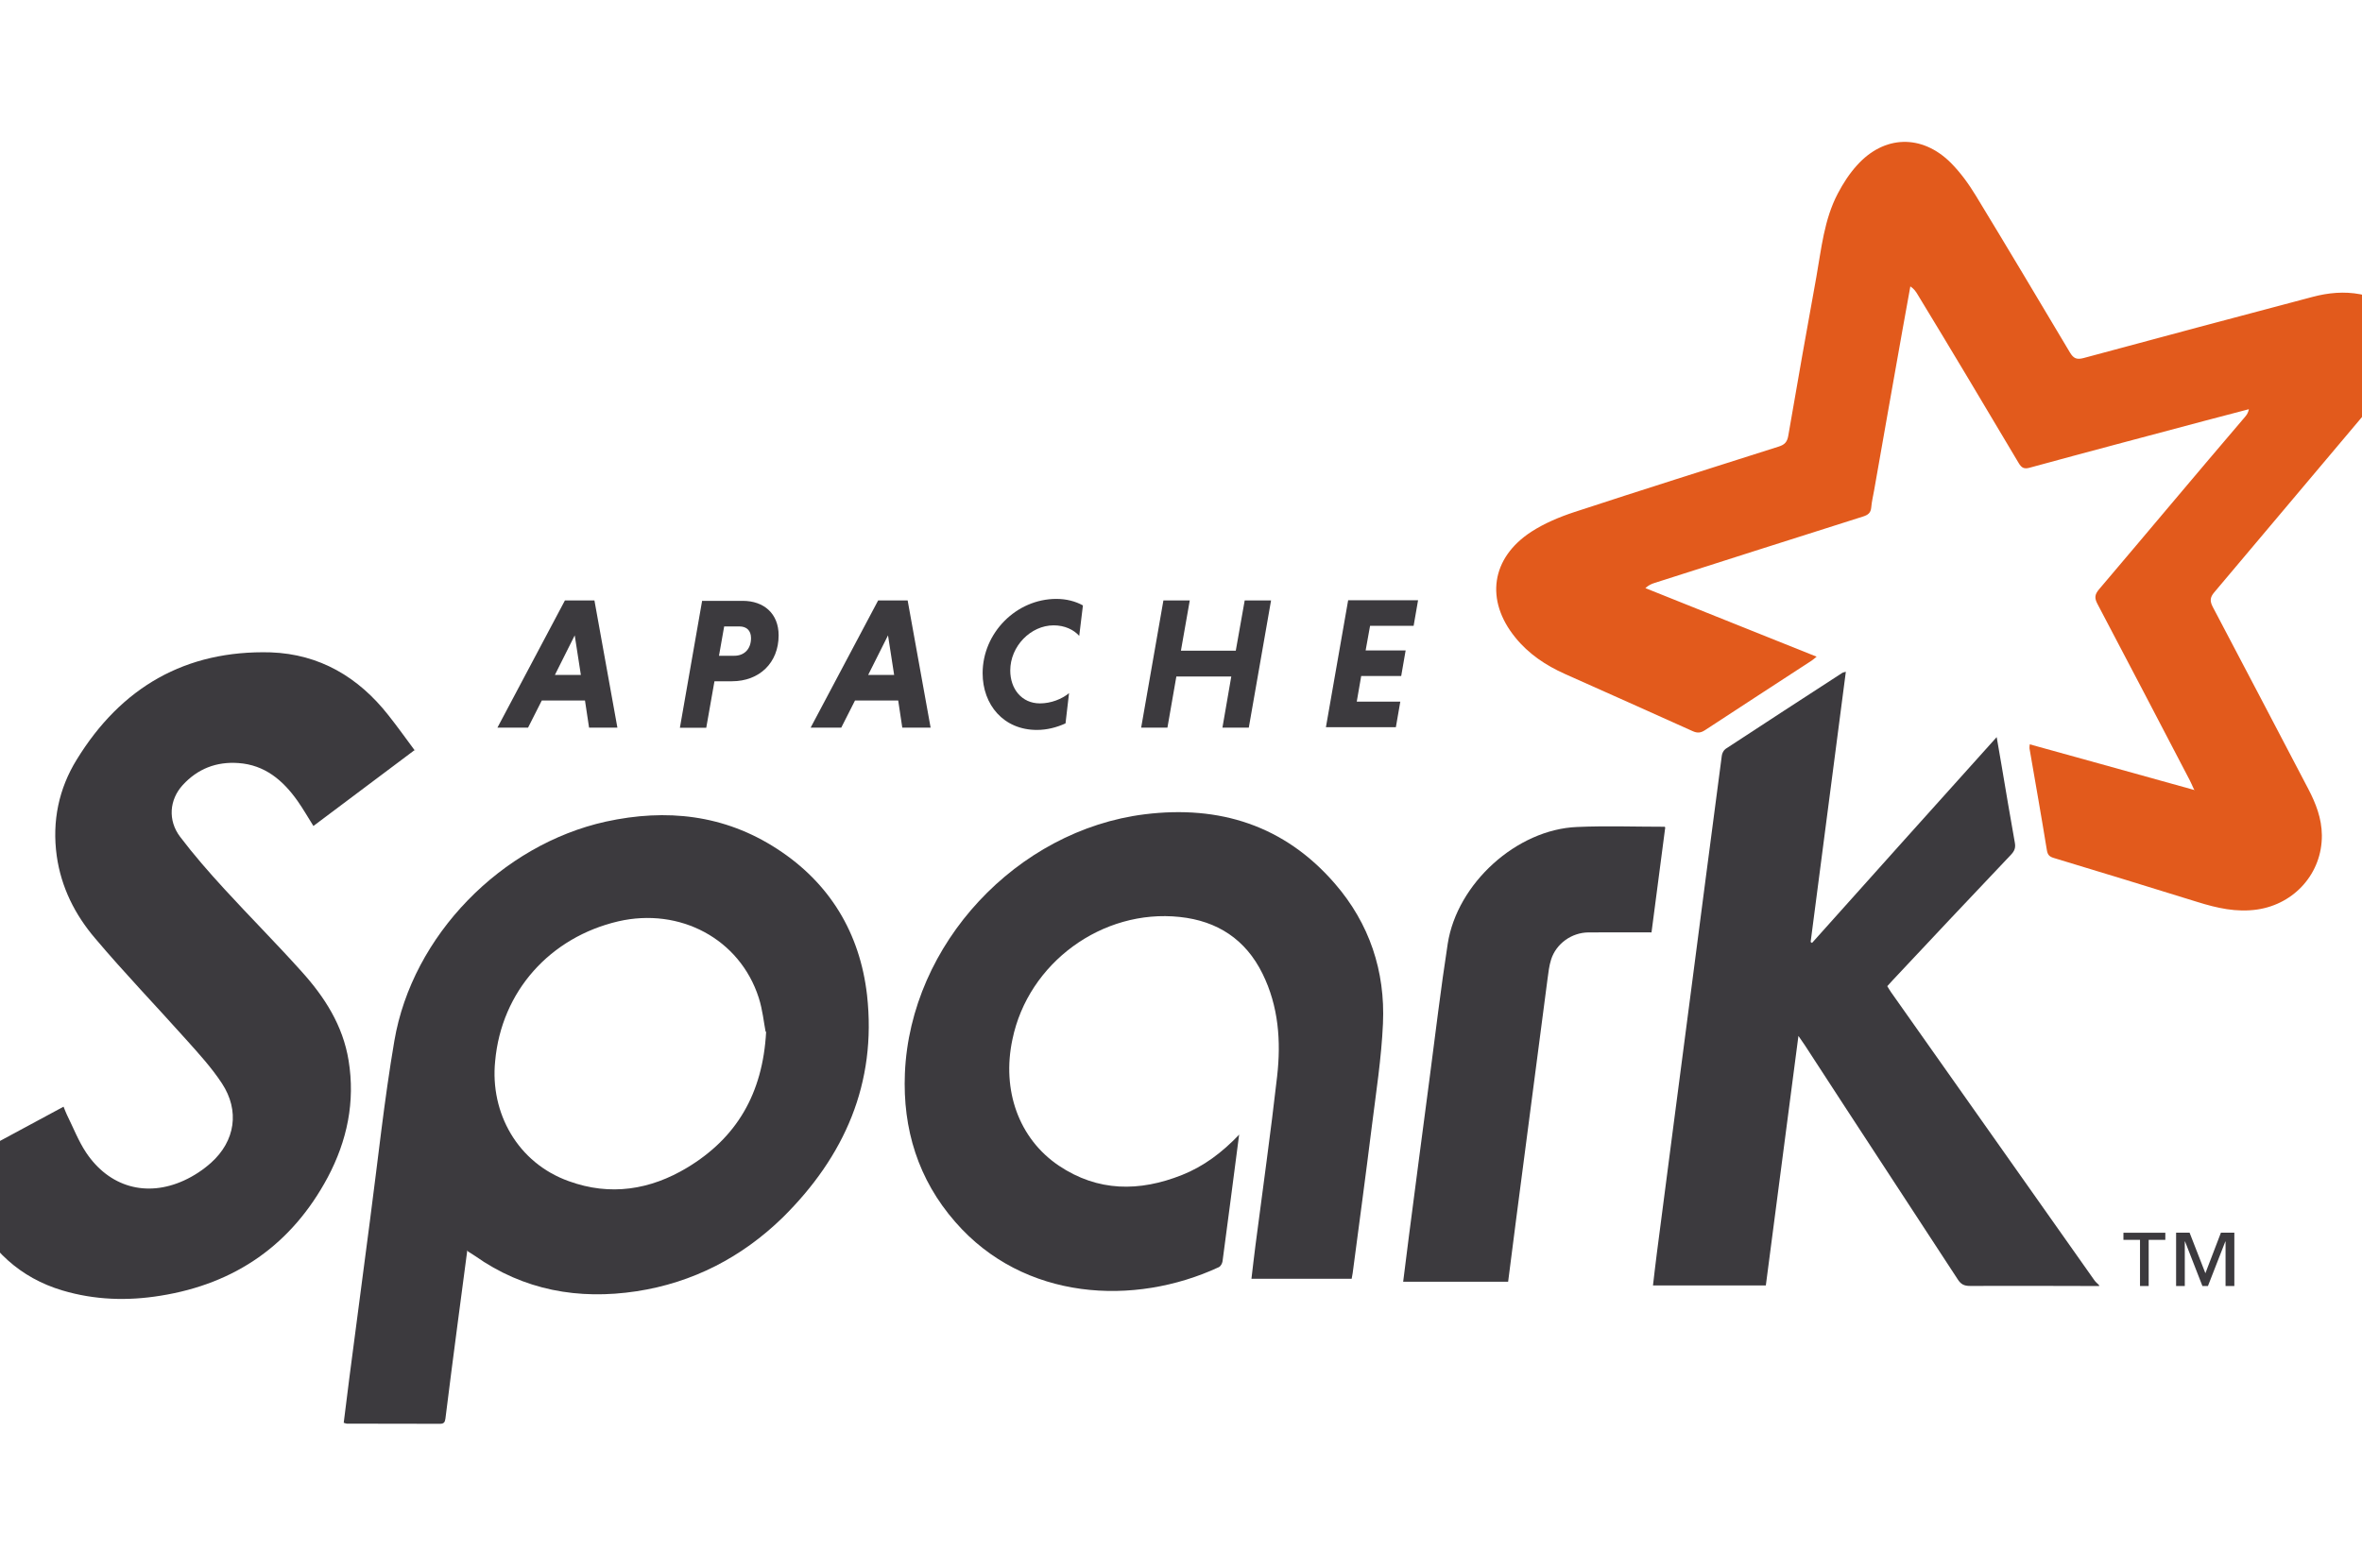 <svg width="125" height="83" viewBox="0 0 125 83" fill="none" xmlns="http://www.w3.org/2000/svg">
<g clip-path="url(#clip0_36678_375)">
<g clip-path="url(#clip1_36678_375)">
<path fill-rule="evenodd" clip-rule="evenodd" d="M116.108 41.783C115.996 41.541 115.945 41.42 115.885 41.303C114.26 38.191 112.64 35.078 110.998 31.965C110.834 31.653 110.855 31.469 111.08 31.2C113.665 28.158 116.217 25.1 118.806 22.071C118.897 21.965 118.979 21.851 119.013 21.661C118.261 21.858 117.51 22.053 116.754 22.254C113.634 23.087 110.489 23.916 107.399 24.761C107.108 24.84 106.977 24.754 106.831 24.511C105.06 21.529 103.277 18.538 101.485 15.593C101.394 15.439 101.294 15.289 101.098 15.16C100.955 15.955 100.809 16.746 100.668 17.541C100.171 20.347 99.674 23.136 99.181 25.954C99.127 26.256 99.054 26.56 99.028 26.863C99.003 27.152 98.855 27.259 98.594 27.342C94.914 28.507 91.243 29.681 87.568 30.855C87.407 30.905 87.249 30.973 87.075 31.131C90.082 32.334 93.089 33.537 96.138 34.761C96.027 34.849 95.953 34.919 95.872 34.971C93.993 36.195 92.109 37.419 90.234 38.648C90.009 38.796 89.831 38.817 89.578 38.702C87.331 37.684 85.068 36.683 82.813 35.673C81.802 35.219 80.896 34.617 80.19 33.742C78.59 31.774 78.908 29.536 81.038 28.148C81.735 27.698 82.529 27.365 83.318 27.105C86.922 25.922 90.543 24.782 94.135 23.638C94.438 23.541 94.577 23.405 94.636 23.075C95.12 20.265 95.617 17.438 96.123 14.662C96.391 13.16 96.534 11.624 97.258 10.245C97.536 9.715 97.868 9.197 98.269 8.756C99.706 7.149 101.706 7.09 103.239 8.618C103.753 9.135 104.191 9.741 104.571 10.368C106.242 13.114 107.887 15.878 109.541 18.654C109.735 18.981 109.91 19.047 110.268 18.952C114.298 17.862 118.328 16.79 122.379 15.717C123.214 15.495 124.054 15.415 124.91 15.576C126.768 15.926 127.583 17.351 126.952 19.164C126.667 19.989 126.171 20.683 125.616 21.343C122.801 24.679 119.978 28.032 117.18 31.355C116.95 31.627 116.945 31.822 117.104 32.129C118.792 35.33 120.462 38.523 122.158 41.762C122.559 42.527 122.868 43.327 122.876 44.206C122.896 46.208 121.439 47.849 119.464 48.143C118.357 48.306 117.33 48.068 116.29 47.745C113.763 46.959 111.237 46.185 108.689 45.415C108.454 45.344 108.364 45.251 108.322 44.996C108.031 43.2 107.712 41.408 107.403 39.612C107.395 39.562 107.41 39.51 107.418 39.4C110.304 40.203 113.182 40.994 116.147 41.823" fill="#E25A1C"/>
<path fill-rule="evenodd" clip-rule="evenodd" d="M111.096 68.074C108.816 68.07 106.544 68.059 104.247 68.069C103.945 68.069 103.775 67.982 103.608 67.724C100.91 63.585 98.179 59.437 95.506 55.315C95.42 55.183 95.328 55.057 95.175 54.835C94.594 59.294 94.022 63.669 93.45 68.043H87.478C87.548 67.459 87.61 66.891 87.684 66.327C88.264 61.826 88.853 57.367 89.438 52.866C89.998 48.576 90.553 44.285 91.121 39.995C91.137 39.868 91.222 39.705 91.325 39.638C93.38 38.288 95.443 36.95 97.506 35.612C97.535 35.592 97.578 35.591 97.684 35.56C97.061 40.355 96.443 45.108 95.821 49.862C95.846 49.878 95.87 49.896 95.895 49.913C99.131 46.303 102.368 42.677 105.667 39.018C105.762 39.573 105.845 40.048 105.927 40.524C106.158 41.882 106.382 43.249 106.628 44.608C106.679 44.883 106.605 45.05 106.424 45.243C104.332 47.448 102.248 49.66 100.16 51.89C100.068 51.987 99.982 52.087 99.877 52.202C99.944 52.309 100.002 52.413 100.068 52.508C103.664 57.597 107.252 62.687 110.843 67.777C110.908 67.869 111.003 67.942 111.083 68.024V68.104" fill="#3C3A3E"/>
<path fill-rule="evenodd" clip-rule="evenodd" d="M40.517 54.613C40.425 54.146 40.36 53.456 40.153 52.812C39.151 49.704 35.989 48.017 32.719 48.77C29.123 49.611 26.538 52.459 26.204 56.173C25.928 58.908 27.39 61.558 30.105 62.525C32.293 63.32 34.406 62.988 36.369 61.806C38.963 60.241 40.366 57.915 40.545 54.613H40.517ZM24.73 66.181C24.554 67.519 24.384 68.776 24.221 70.038C24.002 71.712 23.782 73.391 23.573 75.086C23.549 75.282 23.49 75.369 23.281 75.367C21.64 75.361 19.999 75.362 18.353 75.359C18.316 75.359 18.278 75.339 18.19 75.313C18.289 74.522 18.386 73.727 18.488 72.936C18.851 70.16 19.211 67.384 19.579 64.608C20 61.428 20.33 58.256 20.869 55.101C21.821 49.506 26.549 44.711 32.062 43.491C35.265 42.793 38.326 43.116 41.124 44.934C43.914 46.742 45.509 49.393 45.885 52.674C46.403 57.343 44.695 61.213 41.417 64.452C39.253 66.559 36.656 67.897 33.69 68.351C30.612 68.818 27.718 68.302 25.129 66.475C25.034 66.408 24.931 66.349 24.768 66.246" fill="#3C3A3E"/>
<path fill-rule="evenodd" clip-rule="evenodd" d="M21.974 39.68C20.136 41.06 18.361 42.389 16.586 43.722C16.299 43.268 16.043 42.814 15.742 42.389C14.97 41.299 14.009 40.487 12.614 40.391C11.453 40.308 10.459 40.693 9.67 41.556C8.964 42.326 8.872 43.424 9.531 44.294C10.258 45.253 11.052 46.162 11.866 47.05C13.215 48.522 14.622 49.935 15.959 51.424C17.174 52.77 18.147 54.276 18.448 56.136C18.805 58.323 18.371 60.384 17.345 62.319C15.445 65.874 12.459 67.956 8.492 68.587C6.746 68.871 5.008 68.815 3.313 68.311C1.053 67.642 -0.521 66.148 -1.532 64.062C-1.889 63.318 -2.162 62.531 -2.484 61.732C-0.508 60.667 1.417 59.628 3.363 58.581C3.43 58.744 3.479 58.88 3.541 59.01C3.874 59.679 4.146 60.39 4.556 61.008C5.779 62.838 7.751 63.393 9.734 62.489C10.248 62.255 10.745 61.929 11.167 61.551C12.453 60.398 12.695 58.791 11.743 57.344C11.196 56.511 10.511 55.763 9.843 55.018C8.248 53.234 6.585 51.506 5.04 49.676C3.967 48.422 3.236 46.967 3.002 45.301C2.749 43.467 3.113 41.742 4.059 40.211C6.41 36.379 9.822 34.406 14.332 34.532C16.909 34.626 18.968 35.84 20.555 37.86C21.027 38.457 21.47 39.075 21.95 39.723" fill="#3C3A3E"/>
<path fill-rule="evenodd" clip-rule="evenodd" d="M65.574 60.081C65.274 62.391 64.99 64.582 64.697 66.77C64.681 66.882 64.595 67.033 64.501 67.076C60.033 69.154 54.186 68.863 50.553 64.682C48.59 62.436 47.767 59.761 47.888 56.816C48.173 49.959 53.819 43.944 60.584 43.103C64.531 42.615 67.976 43.687 70.649 46.779C72.47 48.883 73.314 51.406 73.188 54.183C73.107 56.017 72.821 57.838 72.595 59.651C72.274 62.234 71.923 64.825 71.585 67.391C71.572 67.481 71.554 67.573 71.532 67.69H66.228C66.299 67.097 66.364 66.517 66.439 65.936C66.824 62.954 67.249 59.963 67.587 56.976C67.798 55.117 67.665 53.27 66.819 51.55C65.921 49.72 64.418 48.748 62.434 48.538C58.333 48.1 54.415 50.969 53.58 55.016C53.004 57.7 53.913 60.274 56.036 61.704C58.103 63.088 60.295 63.093 62.551 62.197C63.695 61.742 64.664 61.019 65.591 60.047" fill="#3C3A3E"/>
<path fill-rule="evenodd" clip-rule="evenodd" d="M88.126 43.802C87.883 45.661 87.642 47.491 87.4 49.355C86.272 49.355 85.17 49.349 84.067 49.356C83.173 49.363 82.359 49.946 82.088 50.787C81.983 51.115 81.944 51.468 81.898 51.813C81.339 56.104 80.783 60.352 80.228 64.601C80.088 65.678 79.952 66.755 79.812 67.848H74.257C74.36 67.028 74.458 66.233 74.561 65.438C74.921 62.67 75.283 59.885 75.646 57.151C75.961 54.758 76.244 52.356 76.615 49.958C77.112 46.761 80.27 43.901 83.465 43.775C84.993 43.707 86.526 43.763 88.1 43.763" fill="#3C3A3E"/>
<path d="M117.779 68.074V65.718H117.766L116.847 68.074H116.555L115.636 65.718H115.622V68.074H115.162V65.251H115.876L116.712 67.397L117.534 65.251H118.244V68.074H117.779ZM113.711 65.63V68.074H113.252V65.63H112.375V65.252H114.592V65.63H113.715" fill="#3C3A3E"/>
<path d="M29.366 35.726H30.74L30.415 33.631L29.366 35.726ZM30.957 37.08H28.672L27.946 38.515H26.325L29.896 31.784H31.458L32.673 38.515H31.174L30.958 37.08" fill="#3C3A3E"/>
<path d="M39.138 33.16H38.324L38.05 34.712H38.864C39.357 34.712 39.745 34.387 39.745 33.774C39.745 33.368 39.501 33.16 39.136 33.16H39.138ZM37.167 31.805H39.305C40.425 31.805 41.206 32.478 41.206 33.631C41.206 35.086 40.187 36.062 38.733 36.062H37.81L37.376 38.523H35.981L37.159 31.793" fill="#3C3A3E"/>
<path d="M45.945 35.726H47.319L46.995 33.631L45.945 35.726ZM47.532 37.08H45.248L44.521 38.515H42.901L46.472 31.784H48.034L49.249 38.515H47.75L47.534 37.08" fill="#3C3A3E"/>
<path d="M56.387 38.292C55.915 38.509 55.397 38.638 54.875 38.638C53.108 38.638 52.002 37.305 52.002 35.635C52.002 33.498 53.785 31.702 55.906 31.702C56.437 31.702 56.917 31.83 57.31 32.047L57.114 33.658C56.82 33.331 56.345 33.102 55.761 33.102C54.545 33.102 53.464 34.209 53.464 35.492C53.464 36.468 54.073 37.233 55.034 37.233C55.623 37.233 56.191 37.005 56.575 36.691L56.389 38.289" fill="#3C3A3E"/>
<path d="M65.157 35.81H62.254L61.782 38.515H60.392L61.569 31.784H62.964L62.496 34.443H65.399L65.871 31.784H67.266L66.088 38.515H64.693L65.161 35.81" fill="#3C3A3E"/>
<path d="M70.168 38.502L71.346 31.772H75.046L74.811 33.126H72.506L72.271 34.43H74.388L74.153 35.785H72.036L71.801 37.139H74.106L73.871 38.494H70.171" fill="#3C3A3E"/>
</g>
</g>
<defs>
<clipPath id="clip0_36678_375">
<rect width="125" height="83" fill="white"/>
</clipPath>
<clipPath id="clip1_36678_375">
<rect width="130" height="68" fill="white" transform="translate(-2.5 7.5)"/>
</clipPath>
</defs>
</svg>
